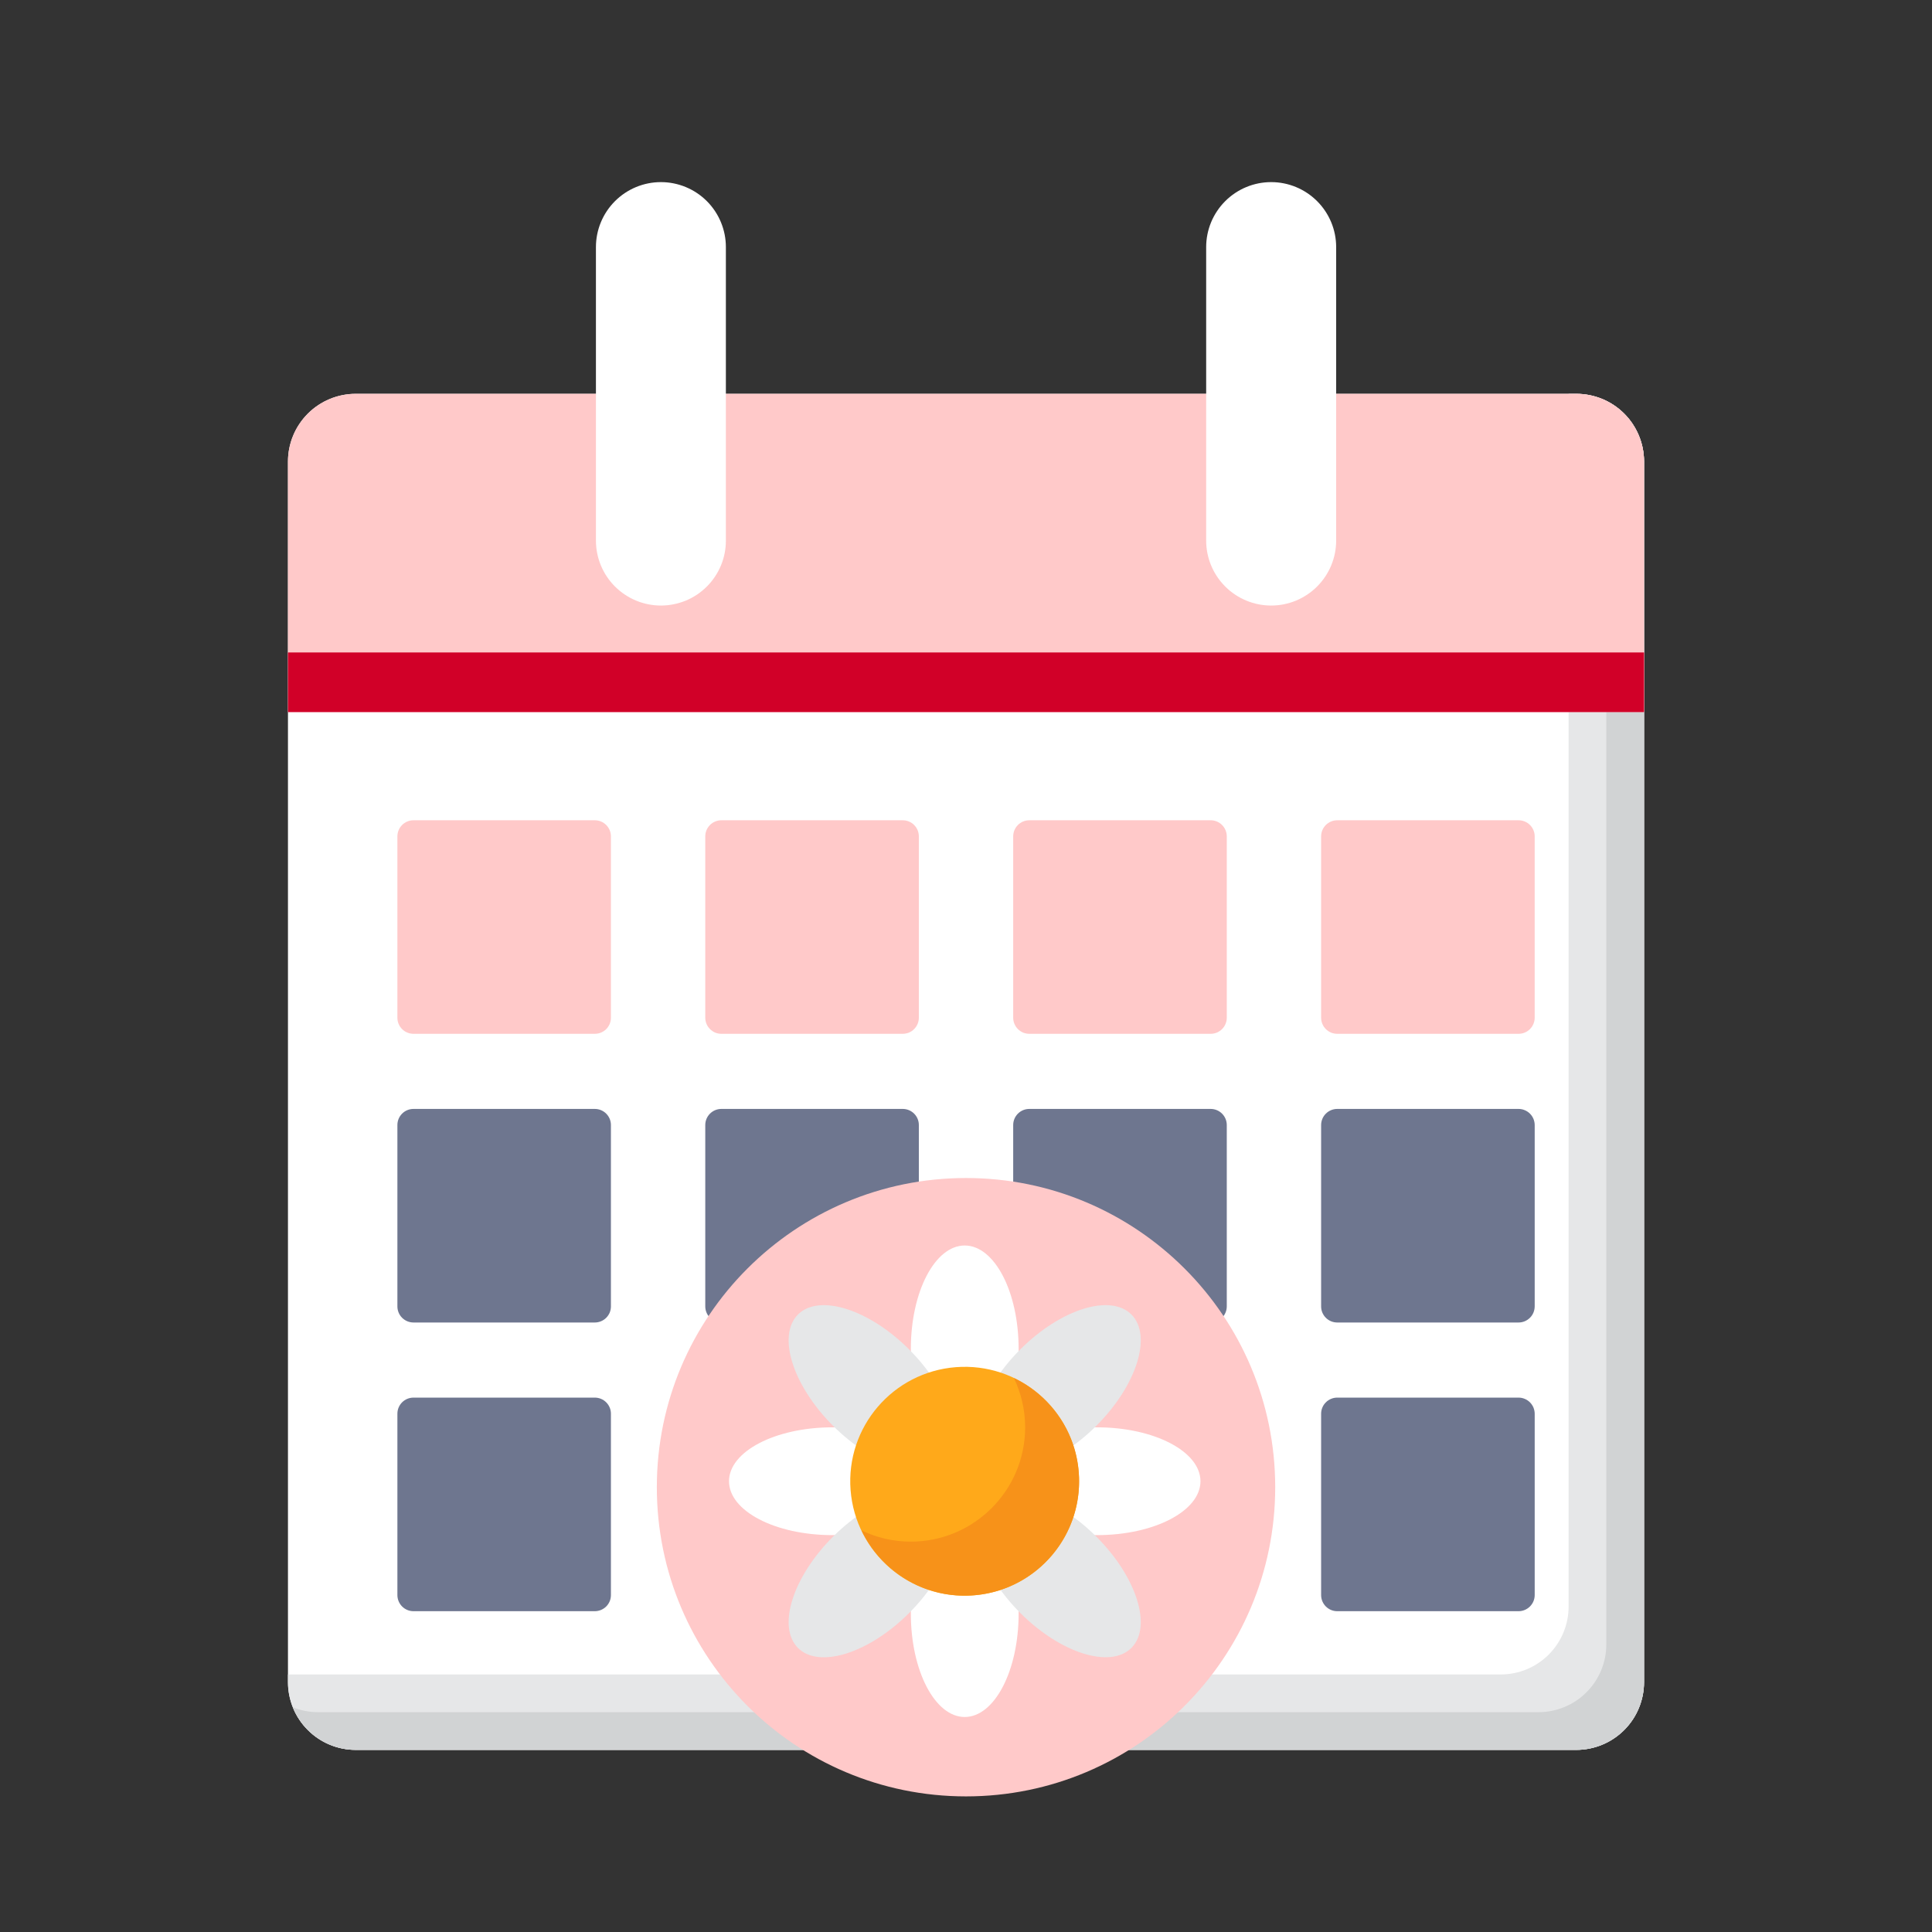 <svg width="42" height="42" viewBox="0 0 42 42" fill="none" xmlns="http://www.w3.org/2000/svg">
<rect x="0" y="0" width="42" height="42" fill="#333333" stroke="none"/>
<path d="M34.266 38.041H7.734C7.343 38.041 6.968 37.886 6.692 37.609C6.415 37.333 6.26 36.958 6.26 36.567V10.035C6.26 9.644 6.415 9.269 6.692 8.992C6.968 8.716 7.343 8.561 7.734 8.561H34.266C34.657 8.561 35.032 8.716 35.309 8.992C35.585 9.269 35.74 9.644 35.74 10.035V36.567C35.74 36.958 35.585 37.333 35.309 37.609C35.032 37.886 34.657 38.041 34.266 38.041Z" fill="white"/>
<path d="M7.244 35.797C7.064 35.797 6.916 35.649 6.916 35.469V19.062C6.916 18.976 6.951 18.892 7.012 18.831C7.074 18.769 7.157 18.734 7.244 18.734C7.426 18.734 7.572 18.88 7.572 19.062V35.469C7.572 35.649 7.426 35.797 7.244 35.797ZM7.244 18.078C7.157 18.078 7.074 18.044 7.012 17.982C6.951 17.921 6.916 17.837 6.916 17.75C6.916 17.663 6.951 17.579 7.012 17.518C7.074 17.456 7.157 17.422 7.244 17.422C7.426 17.422 7.572 17.568 7.572 17.75C7.572 17.93 7.426 18.078 7.244 18.078Z" fill="white"/>
<path d="M34.266 8.561H34.1V34.926C34.1 35.318 33.944 35.692 33.668 35.969C33.392 36.245 33.017 36.401 32.626 36.401H6.26V36.567C6.26 36.958 6.415 37.333 6.692 37.609C6.968 37.886 7.343 38.041 7.734 38.041H34.266C34.657 38.041 35.032 37.886 35.309 37.609C35.585 37.333 35.74 36.958 35.74 36.567V10.035C35.74 9.644 35.585 9.269 35.309 8.992C35.032 8.716 34.657 8.561 34.266 8.561Z" fill="#E6E7E8"/>
<path d="M34.815 8.666C34.885 8.84 34.92 9.026 34.92 9.214V35.747C34.92 36.138 34.765 36.513 34.488 36.789C34.212 37.066 33.837 37.221 33.446 37.221H6.914C6.726 37.221 6.54 37.185 6.365 37.115C6.475 37.389 6.664 37.623 6.908 37.788C7.152 37.953 7.439 38.041 7.734 38.041H34.266C34.657 38.041 35.032 37.886 35.309 37.609C35.585 37.333 35.74 36.958 35.74 36.567V10.035C35.74 9.74 35.652 9.452 35.487 9.208C35.322 8.965 35.088 8.776 34.815 8.666Z" fill="#D1D3D4"/>
<path d="M34.266 8.561H7.734C7.343 8.561 6.968 8.716 6.692 8.992C6.415 9.269 6.26 9.644 6.26 10.035V15.48H35.74V10.035C35.74 9.841 35.702 9.649 35.628 9.471C35.554 9.292 35.446 9.129 35.309 8.992C35.172 8.855 35.009 8.747 34.831 8.673C34.652 8.599 34.46 8.561 34.266 8.561Z" fill="#FFC9C9"/>
<path d="M14.368 13.164C13.993 13.164 13.634 13.015 13.369 12.75C13.104 12.485 12.955 12.126 12.955 11.752V5.372C12.955 4.997 13.104 4.638 13.369 4.373C13.634 4.108 13.993 3.959 14.368 3.959C14.742 3.959 15.102 4.108 15.367 4.373C15.631 4.638 15.78 4.997 15.78 5.372V11.752C15.78 11.937 15.744 12.121 15.673 12.292C15.602 12.463 15.498 12.619 15.367 12.75C15.235 12.882 15.08 12.986 14.908 13.057C14.737 13.127 14.553 13.164 14.368 13.164ZM27.634 13.164C27.259 13.164 26.9 13.015 26.635 12.75C26.37 12.485 26.221 12.126 26.221 11.752V5.372C26.221 4.997 26.37 4.638 26.635 4.373C26.9 4.108 27.259 3.959 27.634 3.959C28.009 3.959 28.368 4.108 28.633 4.373C28.898 4.638 29.047 4.997 29.047 5.372V11.752C29.047 12.126 28.898 12.485 28.633 12.75C28.368 13.015 28.009 13.164 27.634 13.164Z" fill="white"/>
<path d="M33.363 18.182V22.124C33.363 22.17 33.353 22.216 33.336 22.258C33.318 22.301 33.292 22.339 33.26 22.372C33.227 22.404 33.189 22.43 33.146 22.448C33.104 22.465 33.058 22.474 33.013 22.474H29.07C29.024 22.474 28.979 22.465 28.936 22.448C28.894 22.43 28.855 22.404 28.823 22.372C28.79 22.339 28.764 22.301 28.747 22.258C28.729 22.216 28.72 22.17 28.72 22.124V18.182C28.72 17.989 28.877 17.832 29.07 17.832H33.013C33.206 17.832 33.363 17.989 33.363 18.182ZM26.669 18.182V22.124C26.669 22.17 26.66 22.216 26.642 22.258C26.625 22.301 26.599 22.339 26.566 22.372C26.534 22.404 26.495 22.43 26.453 22.448C26.41 22.465 26.365 22.474 26.319 22.474H22.376C22.33 22.474 22.285 22.465 22.242 22.448C22.2 22.43 22.161 22.404 22.129 22.372C22.096 22.339 22.071 22.301 22.053 22.258C22.035 22.216 22.026 22.17 22.026 22.124V18.182C22.026 17.989 22.183 17.832 22.376 17.832H26.319C26.512 17.832 26.669 17.989 26.669 18.182ZM19.975 18.182V22.124C19.975 22.17 19.966 22.216 19.948 22.258C19.931 22.301 19.905 22.339 19.872 22.372C19.84 22.404 19.801 22.43 19.759 22.448C19.716 22.465 19.671 22.474 19.625 22.474H15.682C15.636 22.474 15.591 22.465 15.548 22.448C15.506 22.43 15.467 22.404 15.435 22.372C15.402 22.339 15.377 22.301 15.359 22.258C15.341 22.216 15.332 22.17 15.332 22.124V18.182C15.332 17.989 15.489 17.832 15.682 17.832H19.625C19.818 17.832 19.975 17.989 19.975 18.182ZM13.281 18.182V22.124C13.281 22.17 13.272 22.216 13.255 22.258C13.237 22.301 13.211 22.339 13.179 22.372C13.146 22.404 13.107 22.43 13.065 22.448C13.023 22.465 12.977 22.474 12.931 22.474H8.989C8.943 22.474 8.897 22.465 8.855 22.448C8.812 22.43 8.774 22.404 8.741 22.372C8.709 22.339 8.683 22.301 8.665 22.258C8.648 22.216 8.639 22.17 8.639 22.124V18.182C8.639 17.989 8.795 17.832 8.989 17.832H12.931C13.124 17.832 13.281 17.989 13.281 18.182Z" fill="#FFC9C9"/>
<path d="M26.669 24.457V28.4C26.669 28.446 26.66 28.491 26.642 28.534C26.625 28.576 26.599 28.615 26.566 28.647C26.534 28.68 26.495 28.706 26.453 28.723C26.41 28.741 26.365 28.75 26.319 28.75H22.376C22.33 28.75 22.285 28.741 22.242 28.723C22.2 28.706 22.161 28.68 22.129 28.647C22.096 28.615 22.071 28.576 22.053 28.534C22.035 28.491 22.026 28.446 22.026 28.4V24.457C22.026 24.264 22.183 24.107 22.376 24.107H26.319C26.512 24.107 26.669 24.264 26.669 24.457ZM19.975 24.457V28.4C19.975 28.446 19.966 28.491 19.948 28.534C19.931 28.576 19.905 28.615 19.872 28.647C19.84 28.68 19.801 28.706 19.759 28.723C19.716 28.741 19.671 28.75 19.625 28.75H15.682C15.59 28.75 15.501 28.713 15.435 28.647C15.369 28.582 15.332 28.493 15.332 28.4V24.457C15.332 24.264 15.489 24.107 15.682 24.107H19.625C19.818 24.107 19.975 24.264 19.975 24.457ZM13.281 24.457V28.4C13.281 28.446 13.272 28.491 13.255 28.534C13.237 28.576 13.211 28.615 13.179 28.647C13.146 28.68 13.107 28.706 13.065 28.723C13.023 28.741 12.977 28.75 12.931 28.75H8.989C8.896 28.75 8.807 28.713 8.741 28.647C8.676 28.582 8.639 28.493 8.639 28.4V24.457C8.639 24.264 8.795 24.107 8.989 24.107H12.931C13.124 24.107 13.281 24.264 13.281 24.457ZM26.669 30.733V34.675C26.669 34.721 26.66 34.767 26.642 34.809C26.625 34.852 26.599 34.891 26.566 34.923C26.534 34.956 26.495 34.981 26.453 34.999C26.41 35.016 26.365 35.026 26.319 35.026H22.376C22.33 35.026 22.285 35.016 22.242 34.999C22.2 34.981 22.161 34.956 22.129 34.923C22.096 34.891 22.071 34.852 22.053 34.809C22.035 34.767 22.026 34.721 22.026 34.675V30.733C22.026 30.54 22.183 30.383 22.376 30.383H26.319C26.512 30.383 26.669 30.54 26.669 30.733ZM19.975 30.733V34.675C19.975 34.721 19.966 34.767 19.948 34.809C19.931 34.852 19.905 34.891 19.872 34.923C19.84 34.956 19.801 34.981 19.759 34.999C19.716 35.016 19.671 35.026 19.625 35.026H15.682C15.59 35.026 15.501 34.989 15.435 34.923C15.369 34.857 15.332 34.768 15.332 34.675V30.733C15.332 30.54 15.489 30.383 15.682 30.383H19.625C19.818 30.383 19.975 30.54 19.975 30.733ZM13.281 30.733V34.675C13.281 34.721 13.272 34.767 13.255 34.809C13.237 34.852 13.211 34.891 13.179 34.923C13.146 34.956 13.107 34.981 13.065 34.999C13.023 35.016 12.977 35.026 12.931 35.026H8.989C8.896 35.026 8.807 34.989 8.741 34.923C8.676 34.857 8.639 34.768 8.639 34.675V30.733C8.639 30.54 8.795 30.383 8.989 30.383H12.931C13.124 30.383 13.281 30.54 13.281 30.733ZM33.013 24.107H29.07C29.024 24.107 28.979 24.116 28.936 24.134C28.894 24.152 28.855 24.177 28.823 24.21C28.79 24.242 28.764 24.281 28.747 24.323C28.729 24.366 28.72 24.411 28.72 24.457V28.4C28.72 28.593 28.877 28.75 29.07 28.75H33.013C33.105 28.75 33.194 28.713 33.26 28.647C33.326 28.582 33.362 28.493 33.363 28.4V24.457C33.363 24.411 33.353 24.366 33.336 24.323C33.318 24.281 33.292 24.242 33.26 24.21C33.227 24.177 33.189 24.152 33.146 24.134C33.104 24.116 33.058 24.107 33.013 24.107ZM33.013 30.383H29.07C29.024 30.383 28.979 30.392 28.936 30.41C28.894 30.427 28.855 30.453 28.823 30.486C28.79 30.518 28.764 30.557 28.747 30.599C28.729 30.642 28.72 30.687 28.72 30.733V34.675C28.72 34.869 28.877 35.026 29.07 35.026H33.013C33.105 35.026 33.194 34.989 33.26 34.923C33.326 34.857 33.363 34.768 33.363 34.675V30.733C33.363 30.687 33.353 30.642 33.336 30.599C33.318 30.557 33.292 30.518 33.26 30.486C33.227 30.453 33.189 30.427 33.146 30.41C33.104 30.392 33.058 30.383 33.013 30.383Z" fill="#6E768F"/>
<path d="M6.26 14.184H35.74V15.48H6.26V14.184Z" fill="#D10028"/>
<path d="M21 39.052C24.712 39.052 27.722 36.042 27.722 32.331C27.722 28.619 24.712 25.609 21 25.609C17.288 25.609 14.279 28.619 14.279 32.331C14.279 36.042 17.288 39.052 21 39.052Z" fill="#FFC9C9"/>
<path d="M20.972 31.57C21.619 31.57 22.144 30.564 22.144 29.323C22.144 28.082 21.619 27.076 20.972 27.076C20.325 27.076 19.801 28.082 19.801 29.323C19.801 30.564 20.325 31.57 20.972 31.57Z" fill="white"/>
<path d="M20.972 37.326C21.619 37.326 22.144 36.32 22.144 35.079C22.144 33.838 21.619 32.832 20.972 32.832C20.325 32.832 19.801 33.838 19.801 35.079C19.801 36.32 20.325 37.326 20.972 37.326Z" fill="white"/>
<path d="M23.85 33.372C25.091 33.372 26.097 32.848 26.097 32.201C26.097 31.554 25.091 31.029 23.85 31.029C22.61 31.029 21.604 31.554 21.604 32.201C21.604 32.848 22.61 33.372 23.85 33.372Z" fill="white"/>
<path d="M18.095 33.372C19.335 33.372 20.341 32.848 20.341 32.201C20.341 31.554 19.335 31.029 18.095 31.029C16.854 31.029 15.848 31.554 15.848 32.201C15.848 32.848 16.854 33.372 18.095 33.372Z" fill="white"/>
<path d="M23.835 30.994C22.958 31.871 21.876 32.211 21.418 31.754C20.961 31.296 21.301 30.214 22.178 29.337C23.056 28.459 24.138 28.119 24.596 28.576C25.053 29.034 24.713 30.116 23.835 30.994Z" fill="#E6E7E8"/>
<path d="M19.765 35.064C20.643 34.187 20.983 33.105 20.525 32.647C20.068 32.189 18.986 32.53 18.108 33.407C17.231 34.285 16.89 35.367 17.348 35.825C17.805 36.282 18.888 35.942 19.765 35.064Z" fill="#E6E7E8"/>
<path d="M24.596 35.824C25.053 35.366 24.713 34.284 23.835 33.407C22.958 32.529 21.876 32.189 21.418 32.646C20.961 33.104 21.301 34.186 22.179 35.063C23.056 35.941 24.138 36.281 24.596 35.824Z" fill="#E6E7E8"/>
<path d="M18.108 30.994C17.231 30.116 16.89 29.034 17.348 28.576C17.805 28.119 18.888 28.459 19.765 29.337C20.642 30.214 20.983 31.296 20.525 31.754C20.068 32.212 18.986 31.871 18.108 30.994Z" fill="#E6E7E8"/>
<path d="M21.164 34.682C22.534 34.575 23.558 33.379 23.451 32.009C23.345 30.639 22.149 29.615 20.779 29.721C19.409 29.828 18.385 31.024 18.491 32.394C18.598 33.764 19.794 34.788 21.164 34.682Z" fill="#FFA91A"/>
<path d="M22.041 29.957C22.202 30.291 22.285 30.656 22.286 31.027C22.286 32.4 21.172 33.514 19.798 33.514C19.415 33.514 19.053 33.425 18.729 33.27C19.129 34.108 19.982 34.688 20.972 34.688C22.346 34.688 23.459 33.574 23.459 32.2C23.459 31.21 22.879 30.357 22.041 29.957Z" fill="#F79219"/>
</svg>
